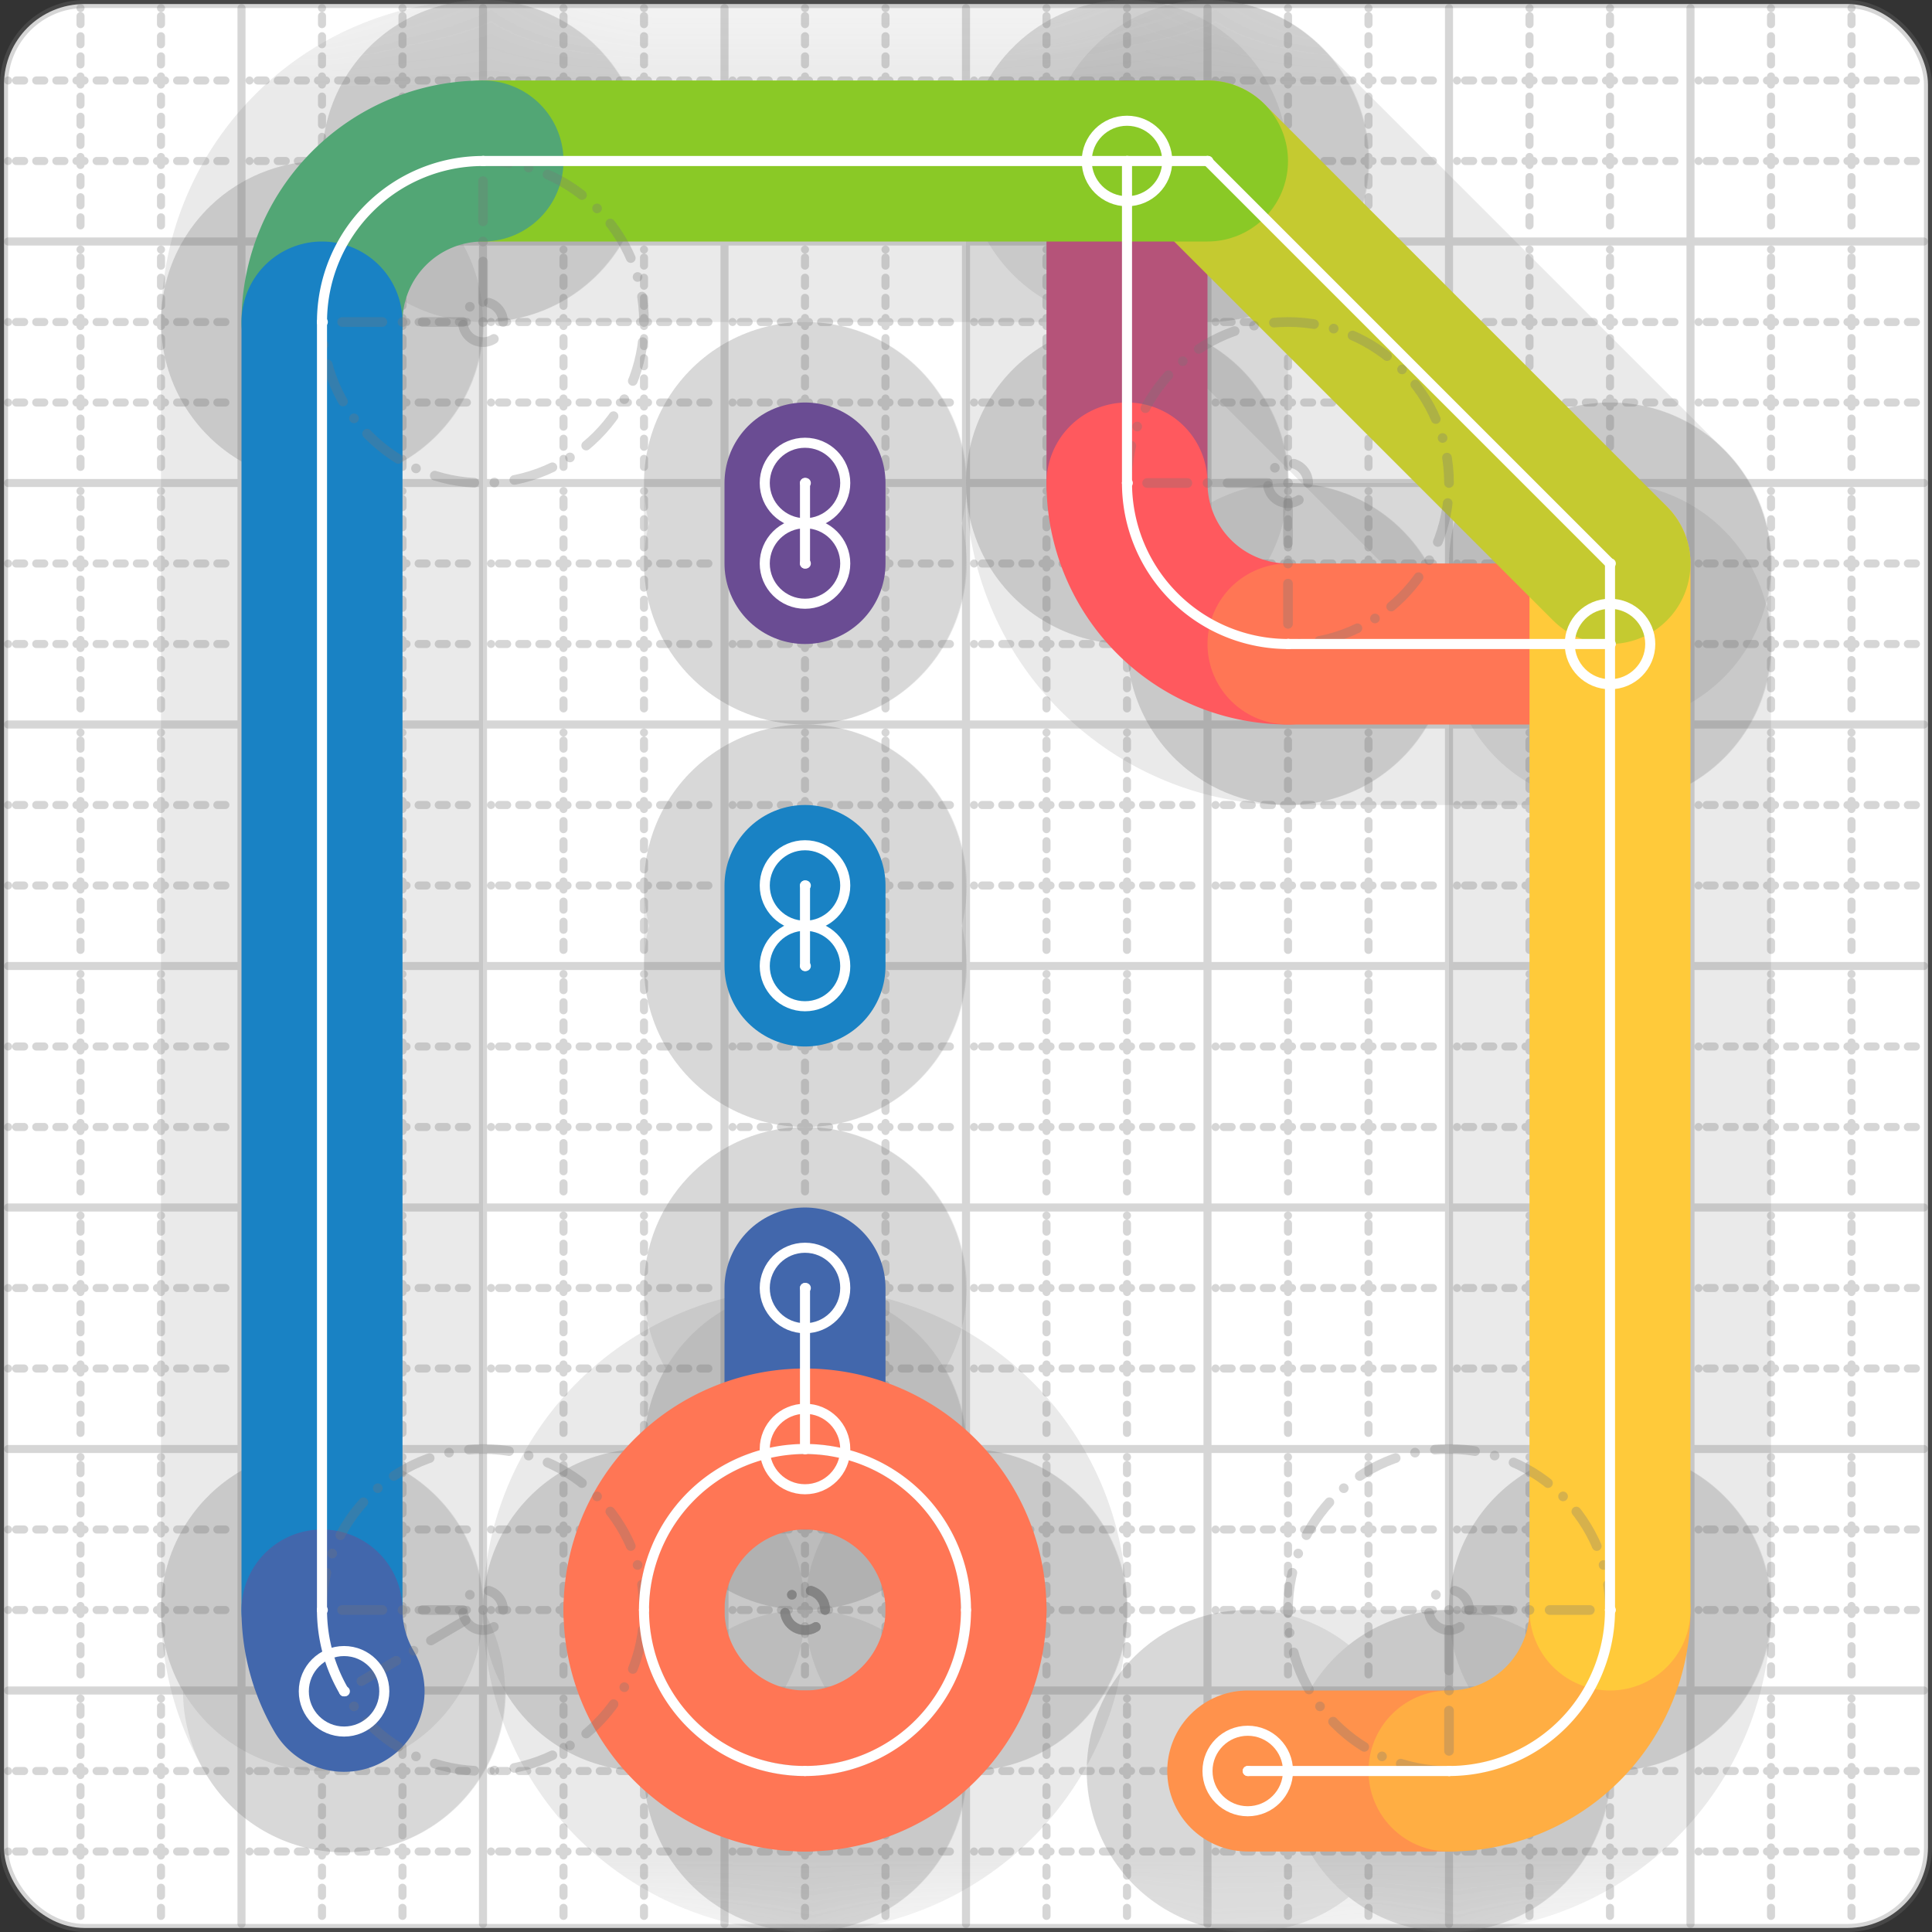 <svg xmlns="http://www.w3.org/2000/svg" width="24" height="24" viewBox="0 0 24 24" fill="none" stroke="currentColor" stroke-width="2" stroke-linecap="round" stroke-linejoin="round"><rect x="0" y="0" width="24" height="24" fill="#333333" stroke="none"/><style>
  @media screen and (prefers-color-scheme: light) {
    .svg-preview-grid-rect { fill: none }
  }
  @media screen and (prefers-color-scheme: dark) {
    .svg-preview-grid-rect { fill: none }
    .svg
    .svg-preview-grid-group,
    .svg-preview-radii-group,
    .svg-preview-shadow-mask-group,
    .svg-preview-shadow-group {
      stroke: #fff;
    }
  }
</style><g class="svg-preview-grid-group" stroke-linecap="butt" stroke-width="0.1" stroke="#777" stroke-opacity="0.3"><rect class="svg-preview-grid-rect" width="23.9" height="23.9" x="0.05" y="0.05" rx="1" fill="#fff"></rect><path stroke-dasharray="0 0.1 0.1 0.15 0.1 0.15 0.1 0.15 0.1 0.15 0.1 0.15 0.1 0.15 0.1 0.15 0.1 0.15 0.1 0.15 0.1 0.15 0.1 0.15 0 0.15" stroke-width="0.1" d="M0.1 1h23.8M1 0.1v23.8M0.1 2h23.8M2 0.1v23.8M0.1 4h23.8M4 0.1v23.8M0.1 5h23.8M5 0.1v23.8M0.1 7h23.8M7 0.1v23.8M0.1 8h23.8M8 0.1v23.8M0.1 10h23.8M10 0.1v23.8M0.1 11h23.8M11 0.1v23.8M0.1 13h23.8M13 0.1v23.8M0.1 14h23.8M14 0.1v23.8M0.1 16h23.8M16 0.1v23.8M0.1 17h23.8M17 0.1v23.8M0.1 19h23.8M19 0.1v23.8M0.1 20h23.8M20 0.1v23.8M0.1 22h23.8M22 0.1v23.8M0.1 23h23.8M23 0.1v23.8"></path><path d="M0.1 3h23.8M3 0.1v23.8M0.1 6h23.8M6 0.1v23.8M0.1 9h23.8M9 0.1v23.8M0.1 12h23.8M12 0.1v23.8M0.1 15h23.8M15 0.1v23.8M0.1 18h23.8M18 0.1v23.8M0.1 21h23.8M21 0.1v23.8"></path></g><g class="svg-preview-shadow-mask-group" stroke-width="4" stroke="#777" stroke-opacity="0.15"><mask id="svg-preview-shadow-mask-0" maskUnits="userSpaceOnUse" stroke-opacity="1" stroke-width="4" stroke="#000"><rect x="0" y="0" width="24" height="24" fill="#fff" stroke="none" rx="1"></rect><path d="M10 12h.01M10 11h.01"></path></mask><mask id="svg-preview-shadow-mask-1" maskUnits="userSpaceOnUse" stroke-opacity="1" stroke-width="4" stroke="#000"><rect x="0" y="0" width="24" height="24" fill="#fff" stroke="none" rx="1"></rect><path d="M10 18h.01M10 16h.01"></path></mask><mask id="svg-preview-shadow-mask-2" maskUnits="userSpaceOnUse" stroke-opacity="1" stroke-width="4" stroke="#000"><rect x="0" y="0" width="24" height="24" fill="#fff" stroke="none" rx="1"></rect><path d="M10 7h.01M10 6h.01"></path></mask><mask id="svg-preview-shadow-mask-3" maskUnits="userSpaceOnUse" stroke-opacity="1" stroke-width="4" stroke="#000"><rect x="0" y="0" width="24" height="24" fill="#fff" stroke="none" rx="1"></rect><path d="M14 2h.01M14 6h.01M16 8h.01M20 8h.01"></path></mask><mask id="svg-preview-shadow-mask-4" maskUnits="userSpaceOnUse" stroke-opacity="1" stroke-width="4" stroke="#000"><rect x="0" y="0" width="24" height="24" fill="#fff" stroke="none" rx="1"></rect><path d="M15.5 22h.01M18 22h.01M20 20h.01M20 7h.01M15 2h.01M6 2h.01M4 4h.01M4 20h.01M4.274 21.01h.01"></path></mask><mask id="svg-preview-shadow-mask-5" maskUnits="userSpaceOnUse" stroke-opacity="1" stroke-width="4" stroke="#000"><rect x="0" y="0" width="24" height="24" fill="#fff" stroke="none" rx="1"></rect><path d="M10 18h.01M12 20h.01M10 22h.01M8 20h.01"></path></mask></g><g class="svg-preview-shadow-group" stroke-width="4" stroke="#777" stroke-opacity="0.15"><path mask="url(#svg-preview-shadow-mask-0)" d="M 10 12 L 10 11"></path><path mask="url(#svg-preview-shadow-mask-1)" d="M 10 18 L 10 16"></path><path mask="url(#svg-preview-shadow-mask-2)" d="M 10 7 L 10 6"></path><path mask="url(#svg-preview-shadow-mask-3)" d="M 14 2 L 14 6"></path><path mask="url(#svg-preview-shadow-mask-3)" d="M 14 6 A2 2 0 0 0 16 8"></path><path mask="url(#svg-preview-shadow-mask-3)" d="M 16 8 L 20 8"></path><path mask="url(#svg-preview-shadow-mask-4)" d="M 15.5 22 L 18 22"></path><path mask="url(#svg-preview-shadow-mask-4)" d="M 18 22 A2 2 0 0 0 20 20"></path><path mask="url(#svg-preview-shadow-mask-4)" d="M 20 20 L 20 7"></path><path mask="url(#svg-preview-shadow-mask-4)" d="M 20 7 L 15 2"></path><path mask="url(#svg-preview-shadow-mask-4)" d="M 15 2 L 6 2"></path><path mask="url(#svg-preview-shadow-mask-4)" d="M 6 2 A2 2 0 0 0 4 4"></path><path mask="url(#svg-preview-shadow-mask-4)" d="M 4 4 L 4 20"></path><path mask="url(#svg-preview-shadow-mask-4)" d="M 4 20 A2 2 0 0 0 4.274 21.01"></path><path mask="url(#svg-preview-shadow-mask-5)" d="M 10 18 A2 2 0 0 1 12 20"></path><path mask="url(#svg-preview-shadow-mask-5)" d="M 12 20 A2 2 0 0 1 10 22"></path><path mask="url(#svg-preview-shadow-mask-5)" d="M 10 22 A2 2 0 0 1 8 20"></path><path mask="url(#svg-preview-shadow-mask-5)" d="M 8 20 A2 2 0 0 1 10 18"></path><path d="M10 12h.01M10 11h.01M10 18h.01M10 16h.01M10 7h.01M10 6h.01M14 2h.01M14 6h.01M16 8h.01M20 8h.01M15.5 22h.01M18 22h.01M20 20h.01M20 7h.01M15 2h.01M6 2h.01M4 4h.01M4 20h.01M4.274 21.01h.01M12 20h.01M10 22h.01M8 20h.01"></path></g><g class="svg-preview-handles-group" stroke-width="0.12" stroke="#777" stroke-opacity="0.6"></g><g class="svg-preview-colored-path-group"><path d="M 10 12 L 10 11" stroke="#1982c4"></path><path d="M 10 18 L 10 16" stroke="#4267AC"></path><path d="M 10 7 L 10 6" stroke="#6a4c93"></path><path d="M 14 2 L 14 6" stroke="#B55379"></path><path d="M 14 6 A2 2 0 0 0 16 8" stroke="#FF595E"></path><path d="M 16 8 L 20 8" stroke="#FF7655"></path><path d="M 15.5 22 L 18 22" stroke="#ff924c"></path><path d="M 18 22 A2 2 0 0 0 20 20" stroke="#FFAE43"></path><path d="M 20 20 L 20 7" stroke="#ffca3a"></path><path d="M 20 7 L 15 2" stroke="#C5CA30"></path><path d="M 15 2 L 6 2" stroke="#8ac926"></path><path d="M 6 2 A2 2 0 0 0 4 4" stroke="#52A675"></path><path d="M 4 4 L 4 20" stroke="#1982c4"></path><path d="M 4 20 A2 2 0 0 0 4.274 21.01" stroke="#4267AC"></path><path d="M 10 18 A2 2 0 0 1 12 20" stroke="#FF7655"></path><path d="M 12 20 A2 2 0 0 1 10 22" stroke="#FF7655"></path><path d="M 10 22 A2 2 0 0 1 8 20" stroke="#FF7655"></path><path d="M 8 20 A2 2 0 0 1 10 18" stroke="#FF7655"></path></g><g class="svg-preview-radii-group" stroke-width="0.12" stroke-dasharray="0 0.25 0.25" stroke="#777" stroke-opacity="0.3"><path d="M14 6 16 6 16 8"></path><circle cy="6" cx="16" r="0.25" stroke-dasharray="0"></circle><circle cy="6" cx="16" r="2"></circle><path d="M18 22 18 20 20 20"></path><circle cy="20" cx="18" r="0.25" stroke-dasharray="0"></circle><circle cy="20" cx="18" r="2"></circle><path d="M6 2 6 4 4 4"></path><circle cy="4" cx="6" r="0.25" stroke-dasharray="0"></circle><circle cy="4" cx="6" r="2"></circle><path d="M4 20 6 20 4.274 21.01"></path><circle cy="20" cx="6" r="0.25" stroke-dasharray="0"></circle><circle cy="20" cx="6" r="2"></circle><circle cy="20" cx="10" r="0.25" stroke-dasharray="0"></circle><circle cy="20" cx="10" r="2"></circle><circle cy="20" cx="10" r="0.25" stroke-dasharray="0"></circle><circle cy="20" cx="10" r="2"></circle><circle cy="20" cx="10" r="0.25" stroke-dasharray="0"></circle><circle cy="20" cx="10" r="2"></circle><circle cy="20" cx="10" r="0.25" stroke-dasharray="0"></circle><circle cy="20" cx="10" r="2"></circle></g><g class="svg-preview-control-path-marker-mask-group" stroke-width="1" stroke="#000"><mask id="svg-preview-control-path-marker-mask-0" maskUnits="userSpaceOnUse"><rect x="0" y="0" width="24" height="24" fill="#fff" stroke="none" rx="1"></rect><path d="M10 12h.01"></path><path d="M10 11h.01"></path></mask><mask id="svg-preview-control-path-marker-mask-1" maskUnits="userSpaceOnUse"><rect x="0" y="0" width="24" height="24" fill="#fff" stroke="none" rx="1"></rect><path d="M10 18h.01"></path><path d="M10 16h.01"></path></mask><mask id="svg-preview-control-path-marker-mask-2" maskUnits="userSpaceOnUse"><rect x="0" y="0" width="24" height="24" fill="#fff" stroke="none" rx="1"></rect><path d="M10 7h.01"></path><path d="M10 6h.01"></path></mask><mask id="svg-preview-control-path-marker-mask-3" maskUnits="userSpaceOnUse"><rect x="0" y="0" width="24" height="24" fill="#fff" stroke="none" rx="1"></rect><path d="M14 2h.01"></path><path d="M14 6h.01"></path></mask><mask id="svg-preview-control-path-marker-mask-4" maskUnits="userSpaceOnUse"><rect x="0" y="0" width="24" height="24" fill="#fff" stroke="none" rx="1"></rect><path d="M14 6h.01"></path><path d="M16 8h.01"></path></mask><mask id="svg-preview-control-path-marker-mask-5" maskUnits="userSpaceOnUse"><rect x="0" y="0" width="24" height="24" fill="#fff" stroke="none" rx="1"></rect><path d="M16 8h.01"></path><path d="M20 8h.01"></path></mask><mask id="svg-preview-control-path-marker-mask-6" maskUnits="userSpaceOnUse"><rect x="0" y="0" width="24" height="24" fill="#fff" stroke="none" rx="1"></rect><path d="M15.5 22h.01"></path><path d="M18 22h.01"></path></mask><mask id="svg-preview-control-path-marker-mask-7" maskUnits="userSpaceOnUse"><rect x="0" y="0" width="24" height="24" fill="#fff" stroke="none" rx="1"></rect><path d="M18 22h.01"></path><path d="M20 20h.01"></path></mask><mask id="svg-preview-control-path-marker-mask-8" maskUnits="userSpaceOnUse"><rect x="0" y="0" width="24" height="24" fill="#fff" stroke="none" rx="1"></rect><path d="M20 20h.01"></path><path d="M20 7h.01"></path></mask><mask id="svg-preview-control-path-marker-mask-9" maskUnits="userSpaceOnUse"><rect x="0" y="0" width="24" height="24" fill="#fff" stroke="none" rx="1"></rect><path d="M20 7h.01"></path><path d="M15 2h.01"></path></mask><mask id="svg-preview-control-path-marker-mask-10" maskUnits="userSpaceOnUse"><rect x="0" y="0" width="24" height="24" fill="#fff" stroke="none" rx="1"></rect><path d="M15 2h.01"></path><path d="M6 2h.01"></path></mask><mask id="svg-preview-control-path-marker-mask-11" maskUnits="userSpaceOnUse"><rect x="0" y="0" width="24" height="24" fill="#fff" stroke="none" rx="1"></rect><path d="M6 2h.01"></path><path d="M4 4h.01"></path></mask><mask id="svg-preview-control-path-marker-mask-12" maskUnits="userSpaceOnUse"><rect x="0" y="0" width="24" height="24" fill="#fff" stroke="none" rx="1"></rect><path d="M4 4h.01"></path><path d="M4 20h.01"></path></mask><mask id="svg-preview-control-path-marker-mask-13" maskUnits="userSpaceOnUse"><rect x="0" y="0" width="24" height="24" fill="#fff" stroke="none" rx="1"></rect><path d="M4 20h.01"></path><path d="M4.274 21.01h.01"></path></mask></g><g class="svg-preview-control-path-group" stroke="#fff" stroke-width="0.125"><path mask="url(#svg-preview-control-path-marker-mask-0)" d="M 10 12 L 10 11"></path><path mask="url(#svg-preview-control-path-marker-mask-1)" d="M 10 18 L 10 16"></path><path mask="url(#svg-preview-control-path-marker-mask-2)" d="M 10 7 L 10 6"></path><path mask="url(#svg-preview-control-path-marker-mask-3)" d="M 14 2 L 14 6"></path><path mask="url(#svg-preview-control-path-marker-mask-4)" d="M 14 6 A2 2 0 0 0 16 8"></path><path mask="url(#svg-preview-control-path-marker-mask-5)" d="M 16 8 L 20 8"></path><path mask="url(#svg-preview-control-path-marker-mask-6)" d="M 15.5 22 L 18 22"></path><path mask="url(#svg-preview-control-path-marker-mask-7)" d="M 18 22 A2 2 0 0 0 20 20"></path><path mask="url(#svg-preview-control-path-marker-mask-8)" d="M 20 20 L 20 7"></path><path mask="url(#svg-preview-control-path-marker-mask-9)" d="M 20 7 L 15 2"></path><path mask="url(#svg-preview-control-path-marker-mask-10)" d="M 15 2 L 6 2"></path><path mask="url(#svg-preview-control-path-marker-mask-11)" d="M 6 2 A2 2 0 0 0 4 4"></path><path mask="url(#svg-preview-control-path-marker-mask-12)" d="M 4 4 L 4 20"></path><path mask="url(#svg-preview-control-path-marker-mask-13)" d="M 4 20 A2 2 0 0 0 4.274 21.01"></path><path d="M 10 18 A2 2 0 0 1 12 20"></path><path d="M 12 20 A2 2 0 0 1 10 22"></path><path d="M 10 22 A2 2 0 0 1 8 20"></path><path d="M 8 20 A2 2 0 0 1 10 18"></path></g><g class="svg-preview-control-path-marker-group" stroke="#fff" stroke-width="0.125"><path d="M10 12h.01M10 11h.01M10 18h.01M10 16h.01M10 7h.01M10 6h.01M14 2h.01M14 6h.01M14 6h.01M16 8h.01M16 8h.01M20 8h.01M15.5 22h.01M18 22h.01M18 22h.01M20 20h.01M20 20h.01M20 7h.01M20 7h.01M15 2h.01M15 2h.01M6 2h.01M6 2h.01M4 4h.01M4 4h.01M4 20h.01M4 20h.01M4.274 21.01h.01"></path><circle cx="10" cy="12" r="0.5"></circle><circle cx="10" cy="11" r="0.5"></circle><circle cx="10" cy="18" r="0.5"></circle><circle cx="10" cy="16" r="0.5"></circle><circle cx="10" cy="7" r="0.5"></circle><circle cx="10" cy="6" r="0.5"></circle><circle cx="14" cy="2" r="0.5"></circle><circle cx="20" cy="8" r="0.5"></circle><circle cx="15.5" cy="22" r="0.5"></circle><circle cx="4.274" cy="21.01" r="0.5"></circle></g><g class="svg-preview-handles-group" stroke-width="0.12" stroke="#FFF" stroke-opacity="0.3"></g></svg>